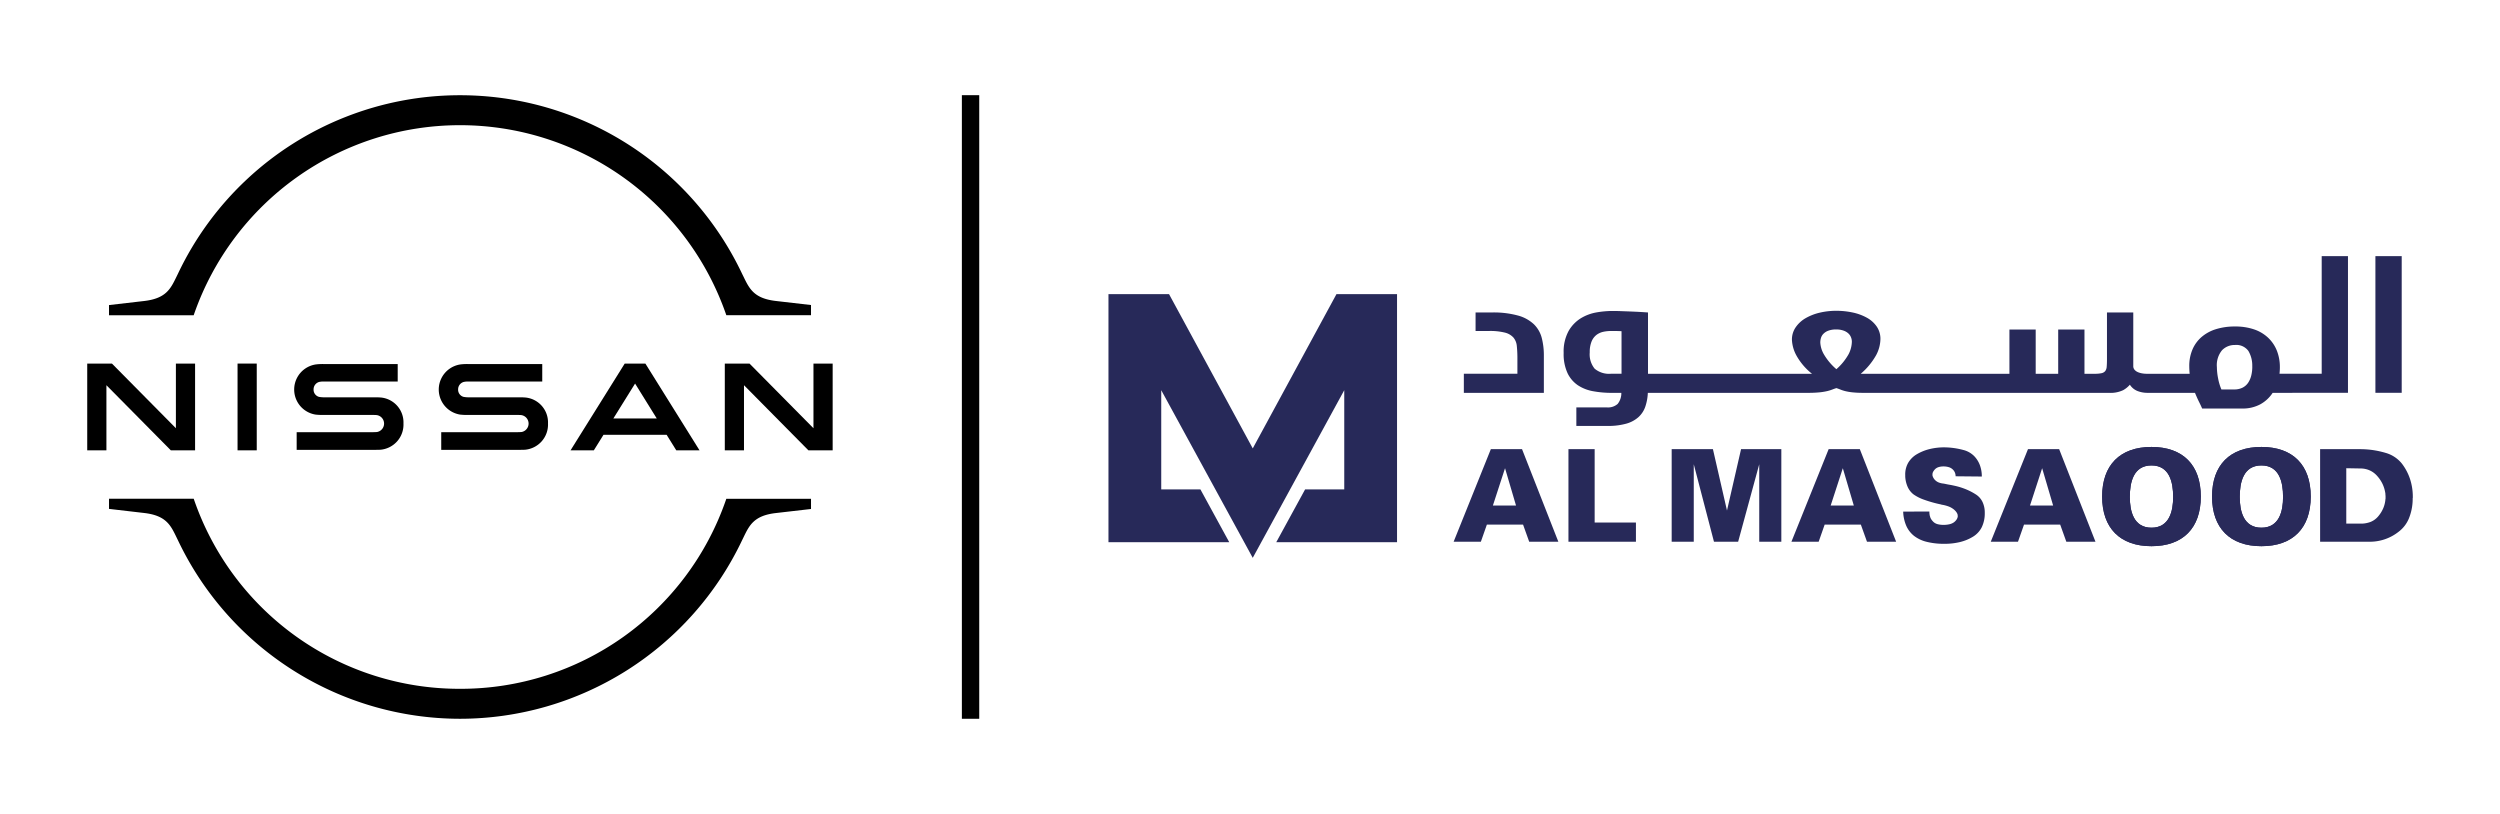 <svg xmlns="http://www.w3.org/2000/svg" xmlns:xlink="http://www.w3.org/1999/xlink" width="430" height="140" viewBox="0 0 430 140">
  <defs>
    <clipPath id="clip-path">
      <path id="SVGID" d="M650.719,681.036c0-2.564.639-5.42,3.724-5.42s3.726,2.856,3.726,5.42c0,2.429-.641,5.289-3.726,5.289s-3.724-2.86-3.724-5.289m-4.764-.068c0,5.4,3.062,8.537,8.488,8.537s8.485-3.132,8.485-8.537-3.058-8.532-8.485-8.532-8.488,3.136-8.488,8.532" transform="translate(-645.955 -672.436)" fill="none"/>
    </clipPath>
    <clipPath id="clip-path-2">
      <path id="SVGID-2" data-name="SVGID" d="M666.28,681.036c0-2.564.639-5.42,3.724-5.42s3.724,2.856,3.724,5.42c0,2.429-.639,5.289-3.724,5.289s-3.724-2.86-3.724-5.289m-4.765-.068c0,5.4,3.063,8.537,8.489,8.537s8.485-3.132,8.485-8.537-3.058-8.532-8.485-8.532-8.489,3.136-8.489,8.532" transform="translate(-661.515 -672.436)" fill="none"/>
    </clipPath>
    <clipPath id="clip-nissan">
      <rect width="430" height="140"/>
    </clipPath>
  </defs>
  <g id="nissan" clip-path="url(#clip-nissan)">
    <g id="Group_320" data-name="Group 320" transform="translate(15 16.371)">
      <g id="Group_258" data-name="Group 258" transform="translate(0 0)">
        <path id="Path_574" data-name="Path 574" d="M424.731,672.389c-.1.016-.512.03-.674.03H410.914v3.041H424.26c.111,0,.878-.006,1.055-.021a4.34,4.34,0,0,0,3.963-4.512,4.3,4.3,0,0,0-3.759-4.457,10.189,10.189,0,0,0-1.072-.046h-8.718a4.993,4.993,0,0,1-.971-.076,1.272,1.272,0,0,1-.94-1.287,1.321,1.321,0,0,1,.967-1.283,3.244,3.244,0,0,1,.911-.065h12.593V660.7h-12.8a9.526,9.526,0,0,0-1.279.067,4.366,4.366,0,0,0-.052,8.628,10.826,10.826,0,0,0,1.374.061h8.5c.16,0,.538.01.617.021a1.475,1.475,0,0,1,.078,2.915Z" transform="translate(-350.022 -614.456)"/>
        <path id="Path_575" data-name="Path 575" d="M404.264,672.389c-.095.016-.509.03-.673.03H390.449v3.041H403.8c.111,0,.88-.006,1.055-.021a4.34,4.34,0,0,0,3.964-4.512,4.3,4.3,0,0,0-3.759-4.457,10.232,10.232,0,0,0-1.073-.046h-8.718a4.977,4.977,0,0,1-.97-.076,1.272,1.272,0,0,1-.94-1.287,1.321,1.321,0,0,1,.963-1.283,3.284,3.284,0,0,1,.915-.065h12.591V660.7H395.028a9.516,9.516,0,0,0-1.279.067,4.365,4.365,0,0,0-.052,8.628,10.989,10.989,0,0,0,1.374.061h8.5c.16,0,.539.01.617.021a1.474,1.474,0,0,1,.077,2.915Z" transform="translate(-354.423 -614.456)"/>
        <rect id="Rectangle_234" data-name="Rectangle 234" width="3.301" height="14.923" transform="translate(25.859 46.163)"/>
        <path id="Path_576" data-name="Path 576" d="M379.278,675.556V660.634h-3.3v11.12l-11-11.12h-4.251v14.922h3.3v-11.2l11.08,11.2Z" transform="translate(-360.724 -614.47)"/>
        <path id="Path_577" data-name="Path 577" d="M466.231,660.634v11.121l-11-11.121h-4.25v14.922h3.3v-11.2l11.08,11.2h4.172V660.634Z" transform="translate(-341.315 -614.47)"/>
        <path id="Path_578" data-name="Path 578" d="M438.462,660.633l-9.318,14.923h4.006l1.657-2.666h10.867l1.657,2.666h4l-9.315-14.923Zm5.507,9.437h-7.458l3.733-6Z" transform="translate(-346.01 -614.47)"/>
        <path id="Path_579" data-name="Path 579" d="M378.432,660.323a48.44,48.44,0,0,1,91.5,0l.056.162h14.565v-1.75l-6.058-.7c-3.735-.436-4.533-2.081-5.545-4.169l-.247-.5a53.681,53.681,0,0,0-97.043,0l-.247.505c-1.011,2.085-1.809,3.731-5.545,4.168l-6.059.7v1.75h14.566Z" transform="translate(-360.06 -622.64)"/>
        <path id="Path_580" data-name="Path 580" d="M469.988,679.775l-.055.162a48.269,48.269,0,0,1-45.75,32.523h0a48.27,48.27,0,0,1-45.749-32.534l-.055-.162H363.811v1.75l6.057.706c3.739.436,4.536,2.083,5.545,4.169l.244.5a53.75,53.75,0,0,0,48.52,30.726h.007a53.745,53.745,0,0,0,48.516-30.71l.248-.508c1.011-2.085,1.809-3.731,5.545-4.166l6.061-.7v-1.75Z" transform="translate(-360.06 -610.356)"/>
      </g>
      <g id="Group_265" data-name="Group 265" transform="translate(175.656 27.68)">
        <g id="Group_259" data-name="Group 259">
          <path id="Path_581" data-name="Path 581" d="M555.6,668.939h13.763v-6.378a12.009,12.009,0,0,0-.358-3.053,5.089,5.089,0,0,0-1.333-2.343,6.453,6.453,0,0,0-2.731-1.514,15.917,15.917,0,0,0-4.524-.537h-2.8V658.3h2.311a10.422,10.422,0,0,1,2.733.279,2.915,2.915,0,0,1,1.465.846,2.623,2.623,0,0,1,.586,1.463,20.3,20.3,0,0,1,.1,2.161v2.606H555.6Zm135.614-4.523a6.391,6.391,0,0,1-.164,1.481,3.9,3.9,0,0,1-.518,1.254,2.551,2.551,0,0,1-.951.876,3.105,3.105,0,0,1-1.5.327H685.9a9.121,9.121,0,0,1-.567-1.9,10.34,10.34,0,0,1-.209-1.936,4.024,4.024,0,0,1,.888-2.911,3.014,3.014,0,0,1,2.217-.9,2.557,2.557,0,0,1,2.313,1.027,4.9,4.9,0,0,1,.664,2.682m-68.868-4.259a4.895,4.895,0,0,1-.55,2.114,9.68,9.68,0,0,1-2.112,2.6,10.1,10.1,0,0,1-2.166-2.588,4.5,4.5,0,0,1-.6-2,2.779,2.779,0,0,1,.114-.78,1.711,1.711,0,0,1,.422-.718,2.29,2.29,0,0,1,.844-.535,3.7,3.7,0,0,1,1.352-.213,3.571,3.571,0,0,1,1.27.2,2.332,2.332,0,0,1,.827.485,1.769,1.769,0,0,1,.452.666,2.022,2.022,0,0,1,.148.764m-39.616,5.5h-1.79a3.857,3.857,0,0,1-2.832-.865,3.912,3.912,0,0,1-.846-2.81,4.792,4.792,0,0,1,.326-1.9,2.761,2.761,0,0,1,.86-1.125,3.056,3.056,0,0,1,1.172-.518,6.119,6.119,0,0,1,1.287-.131h.73c.339,0,.7.011,1.092.033Zm115.381,3.284h9.566V645.424h-4.52v20.232h-7.257c.02-.175.034-.354.045-.538s.019-.375.019-.57a7.622,7.622,0,0,0-.524-2.881,6.253,6.253,0,0,0-1.5-2.208,6.616,6.616,0,0,0-2.409-1.433,9.963,9.963,0,0,0-3.292-.5,10.824,10.824,0,0,0-3.243.454,6.94,6.94,0,0,0-2.475,1.333,5.911,5.911,0,0,0-1.583,2.151,7.193,7.193,0,0,0-.558,2.893c0,.236.01.46.019.667s.028.417.049.634h-7.486a4.163,4.163,0,0,1-.684-.067,3.1,3.1,0,0,1-.734-.211,1.559,1.559,0,0,1-.57-.406.953.953,0,0,1-.225-.651v-9.205h-4.524v7.97c0,.563-.015,1.016-.047,1.35a1.382,1.382,0,0,1-.26.764,1.135,1.135,0,0,1-.638.358,5.559,5.559,0,0,1-1.167.1h-1.758v-7.612h-4.519v7.612h-3.87v-7.612H649.44v7.612H623.868a11.86,11.86,0,0,0,2.656-3.22,6.136,6.136,0,0,0,.729-2.734,3.739,3.739,0,0,0-.633-2.163,4.959,4.959,0,0,0-1.708-1.531,8.847,8.847,0,0,0-2.437-.893,13.64,13.64,0,0,0-2.831-.293,12.393,12.393,0,0,0-2.829.323,8.975,8.975,0,0,0-2.426.945,5.237,5.237,0,0,0-1.707,1.564,3.689,3.689,0,0,0-.651,2.147,6.184,6.184,0,0,0,.782,2.73,10.572,10.572,0,0,0,2.668,3.124H587.275V655.115c-.3-.021-.711-.051-1.219-.081s-1.053-.056-1.622-.08-1.165-.041-1.761-.066-1.12-.03-1.576-.03a16.169,16.169,0,0,0-2.655.242,7.763,7.763,0,0,0-2.714,1.007,6.181,6.181,0,0,0-2.112,2.2,7.366,7.366,0,0,0-.848,3.771,7.787,7.787,0,0,0,.671,3.482,5.251,5.251,0,0,0,1.786,2.081,6.941,6.941,0,0,0,2.637,1.024,17.566,17.566,0,0,0,3.171.277h1.655a2.927,2.927,0,0,1-.629,1.9,2.493,2.493,0,0,1-1.87.6h-5.238v3.188h5.332a11.476,11.476,0,0,0,3.251-.39,5.252,5.252,0,0,0,2.1-1.125,4.317,4.317,0,0,0,1.173-1.787,8.512,8.512,0,0,0,.439-2.389H614.8a19.206,19.206,0,0,0,1.95-.083,10.58,10.58,0,0,0,1.317-.21,6.712,6.712,0,0,0,.91-.277c.25-.1.485-.177.7-.247.213.069.44.148.682.247a6.311,6.311,0,0,0,.86.277,9.265,9.265,0,0,0,1.254.21,17.03,17.03,0,0,0,1.819.083H666.52a5.105,5.105,0,0,0,2.468-.452,4.271,4.271,0,0,0,1.17-.948,2.756,2.756,0,0,0,1.32,1.088,4.7,4.7,0,0,0,1.736.312h8.142c.243.583.471,1.1.7,1.559s.407.836.534,1.138h6.846a6.377,6.377,0,0,0,3.162-.729,6,6,0,0,0,2.119-1.969h3.387Zm14.285,0h4.524V645.421h-4.524Z" transform="translate(-494.475 -645.421)" fill="#272959"/>
          <path id="Path_582" data-name="Path 582" d="M544.51,650.8l-14.4,26.536-14.4-26.536H505.292v42.665h20.771l-4.956-9.077h-6.738V667.325l15.739,28.837,15.74-28.837v17.068h-6.736l-4.959,9.077h20.774V650.8Z" transform="translate(-505.292 -644.263)" fill="#272959"/>
          <path id="Path_583" data-name="Path 583" d="M565.919,672.749l6.245,15.921h-5.013l-1.056-2.947h-6.223l-1.034,2.947h-4.684l6.4-15.921Zm-2.925,3.277-2.089,6.422h3.98Z" transform="translate(-494.785 -639.544)" fill="#272959"/>
          <path id="Path_584" data-name="Path 584" d="M574.915,672.749v12.623h7.1v3.3H570.407V672.749Z" transform="translate(-491.29 -639.544)" fill="#272959"/>
          <path id="Path_585" data-name="Path 585" d="M592.116,672.749l2.419,10.556,2.42-10.556h6.927V688.67h-3.8V675.344l-3.629,13.327h-4.157l-3.475-13.327V688.67h-3.8V672.749Z" transform="translate(-488.149 -639.544)" fill="#272959"/>
          <path id="Path_586" data-name="Path 586" d="M613.736,672.749l6.245,15.921h-5.013l-1.056-2.947h-6.223l-1.033,2.947h-4.684l6.4-15.921Zm-2.925,3.277-2.089,6.422h3.98Z" transform="translate(-484.502 -639.544)" fill="#272959"/>
          <path id="Path_587" data-name="Path 587" d="M622.3,683.535v.209a1.082,1.082,0,0,0,.022.209.512.512,0,0,0,.011.1.514.514,0,0,1,.011.1,1.037,1.037,0,0,1,.033.12.35.35,0,0,0,.034.1,1.526,1.526,0,0,0,.231.527,2.7,2.7,0,0,0,.429.484,1.718,1.718,0,0,0,.682.331,3.839,3.839,0,0,0,.967.111,4.471,4.471,0,0,0,1.045-.111,2.168,2.168,0,0,0,.758-.331,1.983,1.983,0,0,0,.473-.505,1.191,1.191,0,0,0,.187-.549v-.089a.019.019,0,0,1-.022-.022v-.131a.063.063,0,0,1-.022-.044V684a1.705,1.705,0,0,0-.287-.484,2.576,2.576,0,0,0-.505-.462,3.193,3.193,0,0,0-.78-.407,6.7,6.7,0,0,0-1.023-.275h-.087a.1.1,0,0,1-.045-.011.173.173,0,0,1-.044-.033,21.2,21.2,0,0,1-2.968-.825,7.313,7.313,0,0,1-1.847-.934,3.4,3.4,0,0,1-.99-1.276,5.07,5.07,0,0,1-.418-1.781v-.242a4.013,4.013,0,0,1,.472-2.056A4.171,4.171,0,0,1,620.1,673.7a8.174,8.174,0,0,1,2.188-.9,10.454,10.454,0,0,1,2.606-.307,13,13,0,0,1,3.243.451,3.989,3.989,0,0,1,1.9,1.088A4.526,4.526,0,0,1,631,675.6a5.564,5.564,0,0,1,.318,1.912l-4.507-.044a1.667,1.667,0,0,0-.132-.66,1.6,1.6,0,0,0-.4-.549,1.685,1.685,0,0,0-.66-.363,3.1,3.1,0,0,0-.9-.122,2.74,2.74,0,0,0-.814.111,1.554,1.554,0,0,0-.594.33,2.128,2.128,0,0,0-.351.451.969.969,0,0,0-.132.494v.153a1.5,1.5,0,0,0,.176.451,1.726,1.726,0,0,0,.352.429,1.851,1.851,0,0,0,.582.353,3.008,3.008,0,0,0,.781.176c.162.029.329.062.505.1s.351.071.527.1.352.062.528.1.359.076.551.12a12.216,12.216,0,0,1,1.78.572,10.439,10.439,0,0,1,1.65.858,3.146,3.146,0,0,1,1.165,1.287,4.256,4.256,0,0,1,.4,1.9,5.469,5.469,0,0,1-.507,2.452,4.03,4.03,0,0,1-1.539,1.661,7.8,7.8,0,0,1-2.231.912,11.2,11.2,0,0,1-2.65.3,12.339,12.339,0,0,1-3.057-.34,5.8,5.8,0,0,1-2.177-1.023,4.584,4.584,0,0,1-1.341-1.738,6.649,6.649,0,0,1-.529-2.4v-.044Z" transform="translate(-481.101 -639.599)" fill="#272959"/>
          <path id="Path_588" data-name="Path 588" d="M641.953,672.749,648.2,688.67h-5.013l-1.056-2.947h-6.222l-1.034,2.947h-4.684l6.4-15.921Zm-2.926,3.277-2.089,6.422h3.98Z" transform="translate(-478.435 -639.544)" fill="#272959"/>
          <path id="Path_589" data-name="Path 589" d="M683.561,672.749a15.448,15.448,0,0,1,4.552.649,5.523,5.523,0,0,1,2.748,1.814,9.045,9.045,0,0,1,1.4,2.616,9.789,9.789,0,0,1,.495,2.991v.309a.194.194,0,0,0-.022.088v.22a8.941,8.941,0,0,1-.671,3.276,5.483,5.483,0,0,1-1.748,2.243,7.977,7.977,0,0,1-5.015,1.716h-8.488V672.749Zm0,12.8a4.637,4.637,0,0,0,1.9-.276,3.325,3.325,0,0,0,1.352-.978,5.531,5.531,0,0,0,.858-1.386,4.923,4.923,0,0,0,.374-1.516v-.044a.15.15,0,0,1,.022-.066v-.55a.181.181,0,0,1-.022-.089v-.088a1.648,1.648,0,0,0-.012-.209,1.457,1.457,0,0,0-.033-.187,5.5,5.5,0,0,0-.473-1.474,5.83,5.83,0,0,0-.913-1.342,3.8,3.8,0,0,0-1.3-.956,3.912,3.912,0,0,0-1.583-.318l-2.418-.044v9.522Z" transform="translate(-468.409 -639.544)" fill="#272959"/>
          <path id="Path_590" data-name="Path 590" d="M650.719,681.036c0-2.564.64-5.42,3.724-5.42s3.726,2.856,3.726,5.42c0,2.428-.641,5.289-3.726,5.289s-3.724-2.861-3.724-5.289m-4.764-.068c0,5.4,3.063,8.536,8.488,8.536s8.485-3.131,8.485-8.536-3.058-8.532-8.485-8.532-8.488,3.136-8.488,8.532" transform="translate(-475.044 -639.612)" fill="#292a5a"/>
        </g>
        <g id="Group_261" data-name="Group 261" transform="translate(170.911 32.824)">
          <g id="Group_260" data-name="Group 260" clip-path="url(#clip-path)">
            <rect id="Rectangle_235" data-name="Rectangle 235" width="16.974" height="17.068" transform="translate(0 0)" fill="#292a5a"/>
          </g>
        </g>
        <g id="Group_262" data-name="Group 262" transform="translate(189.817 32.824)">
          <path id="Path_591" data-name="Path 591" d="M666.28,681.036c0-2.564.639-5.42,3.724-5.42s3.724,2.856,3.724,5.42c0,2.428-.64,5.289-3.724,5.289s-3.724-2.861-3.724-5.289m-4.765-.068c0,5.4,3.064,8.536,8.489,8.536s8.485-3.131,8.485-8.536-3.058-8.532-8.485-8.532-8.489,3.136-8.489,8.532" transform="translate(-661.515 -672.436)" fill="#292a5a"/>
        </g>
        <g id="Group_264" data-name="Group 264" transform="translate(189.817 32.824)">
          <g id="Group_263" data-name="Group 263" clip-path="url(#clip-path-2)">
            <rect id="Rectangle_236" data-name="Rectangle 236" width="16.974" height="17.068" transform="translate(0 0)" fill="#292a5a"/>
          </g>
        </g>
      </g>
      <rect id="Rectangle_237" data-name="Rectangle 237" width="2.988" height="107.258" transform="translate(150.442 0)"/>
    </g>
  </g>
</svg>
